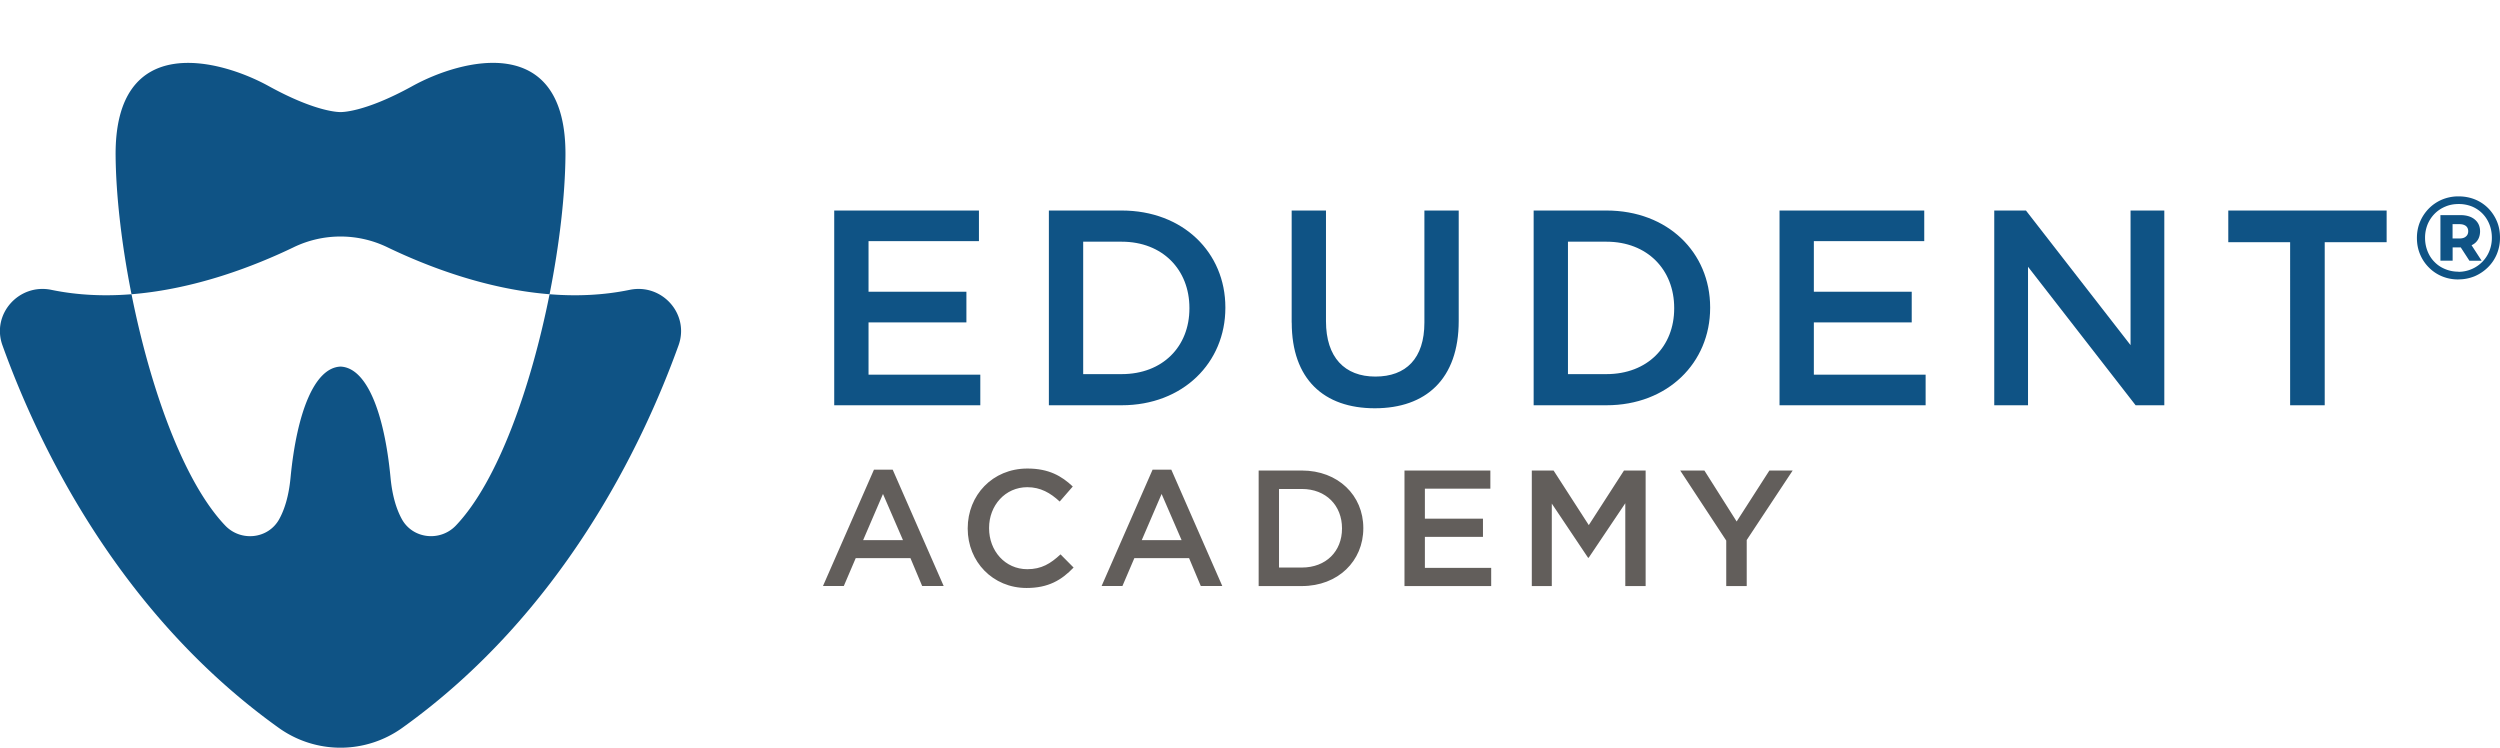 <?xml version="1.0" encoding="UTF-8"?>
<svg xmlns="http://www.w3.org/2000/svg" width="331" height="99" viewBox="0 0 331 99" fill="none">
  <g clip-path="url(#q1b1iibjna)">
    <path d="M110.451 27.873h19.161v4.053h-14.618v6.704h12.958v4.053h-12.958v6.921h14.799v4.053h-19.342V27.873zM138.871 27.873h9.639c8.125 0 13.729 5.564 13.729 12.82v.072c0 7.256-5.613 12.892-13.729 12.892h-9.639V27.873zM143.414 32v17.533h5.096c5.423 0 8.969-3.646 8.969-8.694v-.073c0-5.048-3.546-8.766-8.969-8.766h-5.096zM171.017 42.72V27.872h4.543V42.53c0 4.786 2.476 7.328 6.538 7.328 4.063 0 6.493-2.397 6.493-7.147V27.873h4.543v14.62c0 7.7-4.352 11.562-11.108 11.562s-11-3.863-11-11.345l-.009.01zM203.055 27.873h9.64c8.125 0 13.729 5.564 13.729 12.82v.072c0 7.256-5.613 12.892-13.729 12.892h-9.64V27.873zM207.598 32v17.533h5.097c5.422 0 8.968-3.646 8.968-8.694v-.073c0-5.048-3.546-8.766-8.968-8.766h-5.097zM235.61 27.873h19.161v4.053h-14.617v6.704h12.958v4.053h-12.958v6.921h14.799v4.053H235.61V27.873zM264.03 27.873h4.207l13.848 17.823V27.873h4.47v25.784h-3.799l-14.247-18.338v18.338h-4.47V27.873h-.009zM303.223 32.071h-8.198v-4.198h20.966v4.198h-8.198v21.586h-4.58V32.071h.01z" fill="#0F5385"></path>
    <path d="M115.701 62.188h2.494l6.747 15.398h-2.848l-1.551-3.691h-7.245l-1.578 3.691h-2.757l6.747-15.398h-.009zm3.854 9.328-2.648-6.116-2.63 6.116h5.278zM128.125 69.987v-.046c0-4.351 3.264-7.907 7.907-7.907 2.82 0 4.534.987 6.003 2.38l-1.732 1.99c-1.224-1.14-2.539-1.9-4.289-1.9-2.911 0-5.06 2.407-5.06 5.392v.045c0 2.995 2.122 5.42 5.06 5.42 1.886 0 3.083-.742 4.398-1.964l1.732 1.746c-1.596 1.665-3.346 2.705-6.221 2.705-4.47 0-7.798-3.474-7.798-7.861zM152.591 62.188h2.493l6.747 15.398h-2.847l-1.551-3.691h-7.245l-1.578 3.691h-2.757l6.747-15.398h-.009zm3.854 9.328-2.648-6.116-2.63 6.116h5.278zM166.646 62.297h5.713c4.816 0 8.144 3.302 8.144 7.608v.046c0 4.306-3.328 7.644-8.144 7.644h-5.713V62.297zm2.694 2.452v10.394h3.019c3.22 0 5.323-2.162 5.323-5.156v-.046c0-2.994-2.103-5.201-5.323-5.201h-3.019v.009zM185.962 62.297h11.362v2.406h-8.669v3.972h7.69v2.406h-7.69v4.108h8.778v2.406h-11.48V62.297h.009zM202.829 62.297h2.865l4.661 7.228 4.661-7.228h2.866v15.298h-2.693V66.63l-4.843 7.21h-.09l-4.798-7.165v10.92h-2.647V62.297h.018zM228.546 71.56l-6.085-9.263h3.201l4.271 6.749 4.335-6.75h3.083l-6.085 9.202v6.097h-2.711v-6.034h-.009z" fill="#625E5B"></path>
    <path d="M72.763 38.956c1.315-6.613 2.059-13.11 2.104-18.347.136-16.502-13.784-12.793-20.267-9.21-6.475 3.574-9.513 3.438-9.513 3.438s-3.029.136-9.512-3.438C29.1 7.826 15.17 4.107 15.307 20.61c.045 5.247.79 11.743 2.104 18.347 8.46-.679 16.314-3.737 21.474-6.224a14.254 14.254 0 0 1 12.396 0c5.16 2.487 13.004 5.545 21.473 6.224h.01z" fill="#0F5385"></path>
    <path d="M72.763 38.956c-2.43 12.177-6.81 24.752-12.405 30.624-2.068 2.17-5.695 1.782-7.146-.833-.698-1.266-1.27-3.03-1.505-5.5-.825-8.667-3.174-14.575-6.62-14.71-3.446.135-5.785 6.052-6.62 14.71-.236 2.47-.807 4.243-1.505 5.5-1.451 2.624-5.078 3.004-7.146.833-5.595-5.872-9.975-18.438-12.405-30.624-3.482.28-7.064.154-10.61-.58-4.298-.886-7.962 3.222-6.475 7.347 4.788 13.299 15.453 35.536 36.59 50.653a14.04 14.04 0 0 0 16.333 0C74.386 81.26 85.05 59.022 89.839 45.723c1.487-4.125-2.168-8.233-6.475-7.346-3.546.733-7.128.86-10.61.579h.01z" fill="#0F5385"></path>
  </g>
  <path d="M325.481 37c-.78 0-1.495-.14-2.164-.418a5.234 5.234 0 0 1-1.747-1.18 5.36 5.36 0 0 1-1.161-1.756c-.279-.66-.409-1.384-.409-2.146s.139-1.486.418-2.146a5.591 5.591 0 0 1 1.171-1.756 5.444 5.444 0 0 1 1.756-1.18 5.594 5.594 0 0 1 2.174-.418c.78 0 1.505.14 2.174.409a5.23 5.23 0 0 1 1.746 1.161 5.503 5.503 0 0 1 1.152 1.737c.279.66.409 1.375.409 2.156a5.59 5.59 0 0 1-.418 2.174 5.273 5.273 0 0 1-1.18 1.756 5.669 5.669 0 0 1-1.756 1.18 5.547 5.547 0 0 1-2.165.418V37zm0-1.013a4.39 4.39 0 0 0 1.756-.353 4.36 4.36 0 0 0 2.351-2.387 4.675 4.675 0 0 0 .334-1.775c0-.632-.111-1.226-.325-1.765a4.293 4.293 0 0 0-.91-1.422 4.205 4.205 0 0 0-1.385-.938 4.617 4.617 0 0 0-1.783-.334c-.651 0-1.227.111-1.766.343a4.304 4.304 0 0 0-1.421.957c-.4.41-.706.883-.929 1.422a4.716 4.716 0 0 0-.325 1.756c0 .632.111 1.208.325 1.756.214.548.52 1.03.92 1.43.39.41.864.725 1.412.948a4.448 4.448 0 0 0 1.756.344l-.01.018zm-2.369-1.468v-6.038h2.63c.817 0 1.458.195 1.923.585.464.39.696.91.696 1.56 0 .651-.232 1.208-.696 1.58-.465.372-1.106.548-1.923.548h-1.013v1.756h-1.617v.01zm1.608-2.945h.919c.363 0 .651-.083.846-.26.204-.167.306-.4.306-.697 0-.297-.102-.53-.306-.696-.205-.158-.483-.242-.846-.242h-.919v1.896zm2.229 2.945-1.495-2.304h1.616l1.496 2.304h-1.617z" fill="#0F5385"></path>
  <defs>
    <clipPath id="q1b1iibjna">
      <path fill="#fff" d="M0 0h316v99H0z"></path>
    </clipPath>
  </defs>
</svg>
